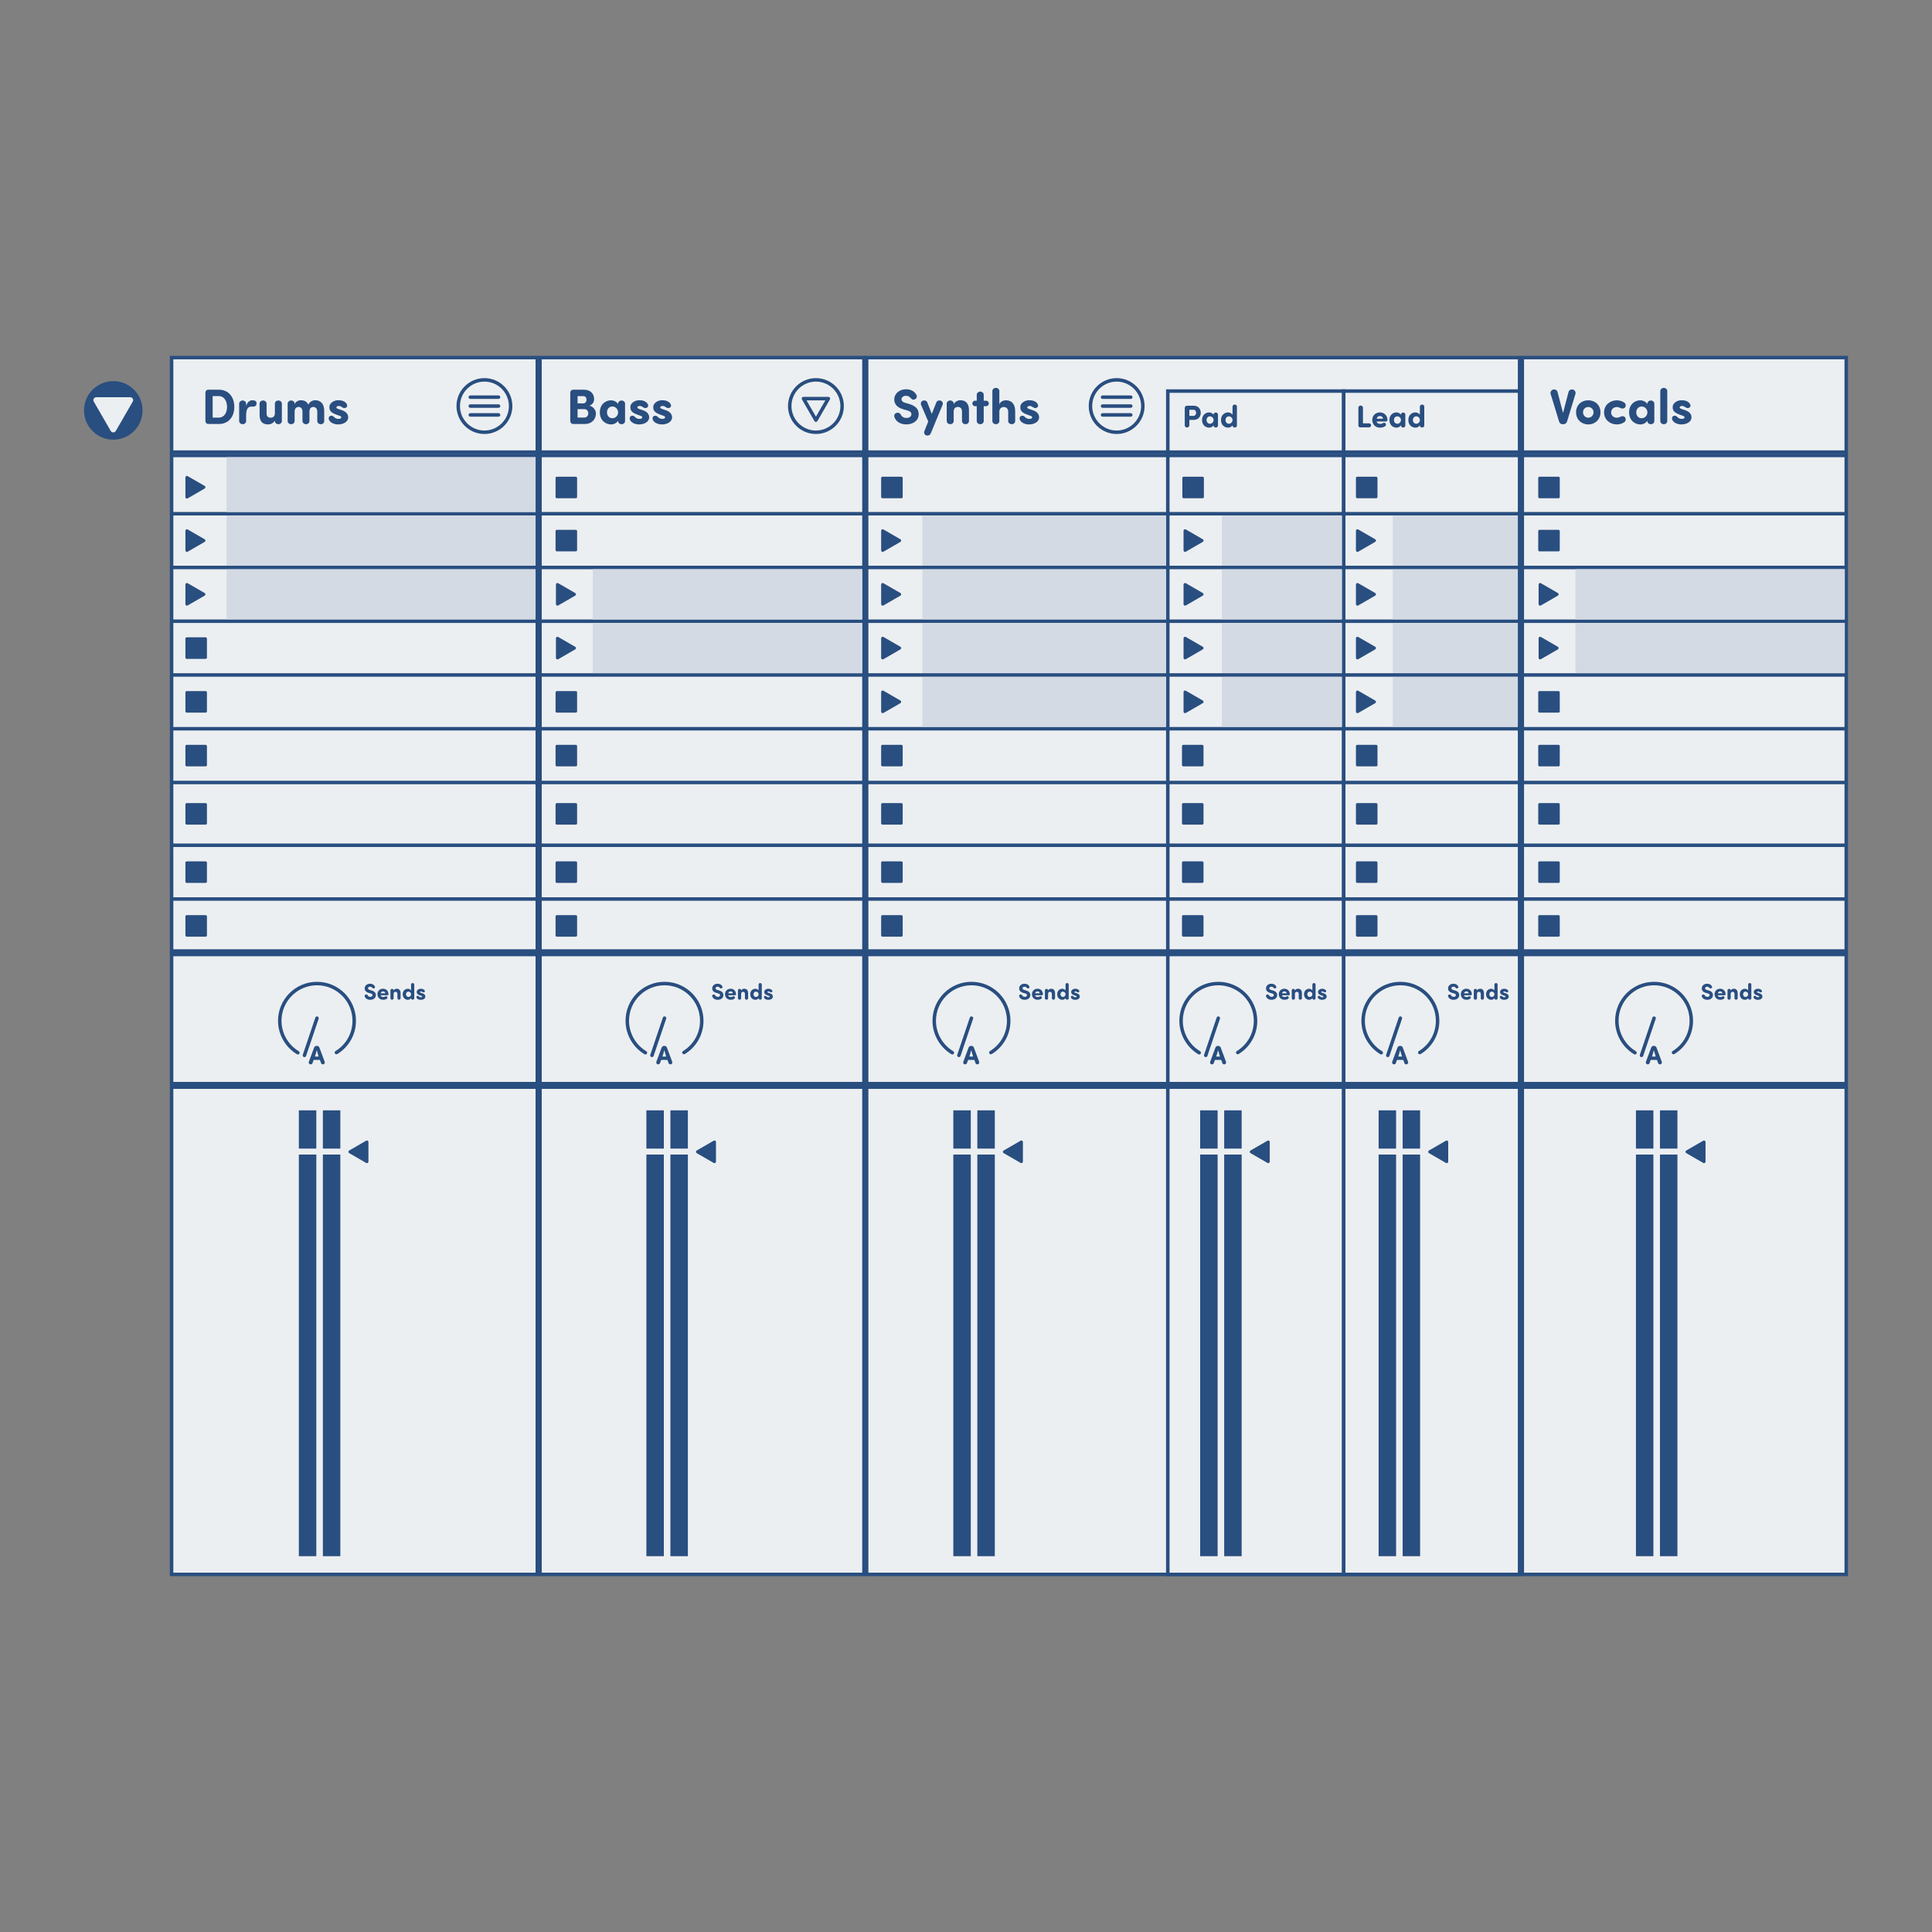 <?xml version="1.0" encoding="UTF-8"?>
<svg id="Ebene_1" xmlns="http://www.w3.org/2000/svg" viewBox="0 0 1080 1080">
  <rect x="0" y="0" width="1080" height="1080" fill="#808080" stroke="none"/>
  <defs>
    <style>
      .cls-1 {
        fill: #d3dae4;
      }

      .cls-2 {
        fill: #294e80;
      }

      .cls-3 {
        fill: #eceff1;
      }
    </style>
  </defs>
  <circle class="cls-2" cx="63.33" cy="229.41" r="16.36"/>
  <path class="cls-3" d="M64.74,240.9l9.47-16.4c.63-1.09-.16-2.45-1.42-2.45h-18.94c-1.26,0-2.05,1.36-1.42,2.45l9.47,16.4c.63,1.09,2.2,1.09,2.83,0Z"/>
  <g>
    <rect class="cls-3" x="95.91" y="199.9" width="204.44" height="680.2"/>
    <path class="cls-2" d="M301.33,881.08H94.94V198.92h206.39v682.16ZM96.89,879.13h202.49V200.87H96.89v678.25Z"/>
  </g>
  <g>
    <rect class="cls-3" x="301.86" y="199.9" width="181.09" height="680.2"/>
    <path class="cls-2" d="M483.92,881.08h-183.04V198.92h183.04v682.16ZM302.84,879.13h179.14V200.87h-179.14v678.25Z"/>
  </g>
  <g>
    <rect class="cls-3" x="850.97" y="199.9" width="181.09" height="680.2"/>
    <path class="cls-2" d="M1033.03,881.08h-183.04V198.92h183.04v682.16ZM851.95,879.13h179.14V200.87h-179.14v678.25Z"/>
  </g>
  <g>
    <rect class="cls-3" x="484.45" y="199.9" width="365.01" height="680.2"/>
    <path class="cls-2" d="M850.44,881.08h-366.96V198.92h366.96v682.16ZM485.43,879.13h363.06V200.87h-363.06v678.25Z"/>
  </g>
  <g>
    <rect class="cls-3" x="652.81" y="218.61" width="98.33" height="661.49"/>
    <path class="cls-2" d="M752.11,881.08h-100.28V217.63h100.28v663.44ZM653.79,879.13h96.37V219.59h-96.37v659.54Z"/>
  </g>
  <g>
    <rect class="cls-3" x="751.14" y="218.61" width="98.33" height="661.49"/>
    <path class="cls-2" d="M850.44,881.08h-100.28V217.63h100.28v663.44ZM752.11,879.13h96.37V219.59h-96.37v659.54Z"/>
  </g>
  <rect class="cls-2" x="95.91" y="251.76" width="936.14" height="1.95"/>
  <rect class="cls-2" x="95.91" y="253.63" width="936.14" height="1.95"/>
  <rect class="cls-2" x="95.91" y="286.2" width="936.14" height="1.95"/>
  <rect class="cls-2" x="95.91" y="316.24" width="936.14" height="1.95"/>
  <rect class="cls-2" x="95.91" y="346.29" width="936.14" height="1.95"/>
  <rect class="cls-2" x="95.91" y="376.34" width="936.14" height="1.95"/>
  <rect class="cls-2" x="95.91" y="406.39" width="936.14" height="1.95"/>
  <rect class="cls-2" x="95.91" y="436.44" width="936.14" height="1.95"/>
  <rect class="cls-2" x="95.91" y="471.53" width="936.14" height="1.95"/>
  <rect class="cls-2" x="95.91" y="501.58" width="936.14" height="1.95"/>
  <rect class="cls-2" x="95.91" y="530.65" width="936.14" height="3.9"/>
  <g>
    <path class="cls-2" d="M116.43,237c-1.03,0-1.61-.81-1.61-1.72v-15.71c.03-.95.58-1.72,1.61-1.72h5.9c5.51,0,8.65,4.17,8.65,9.62s-3.14,9.54-8.65,9.54h-5.9ZM118.88,233.44h3.45c3.06,0,4.59-2.84,4.59-5.98s-1.53-6.04-4.59-6.04h-3.45v12.02Z"/>
    <path class="cls-2" d="M143.41,225.9c-.14.97-1.06,1.42-1.92,1.42-.28,0-.7-.03-.95-.03-2.17,0-2.89,1.67-2.95,4.92v3.2c0,.97-.89,1.72-1.95,1.72s-1.92-.78-1.95-1.72v-9.82c.03-.95.92-1.72,1.95-1.72s1.95.75,1.95,1.72v1.42c.72-2.42,2.09-3.25,3.42-3.25s2.64.31,2.39,2.14Z"/>
    <path class="cls-2" d="M153.65,235.11c-.7,1.31-2.23,2.14-3.75,2.14-2.92,0-4.78-1.45-4.78-5.15v-6.51c0-.97.89-1.72,1.95-1.72s1.92.78,1.95,1.72v5.34c0,1.72.64,2.56,2.25,2.56,1.36,0,2.39-.64,2.39-2.61v-5.28c0-.97.89-1.72,1.95-1.72s1.92.78,1.95,1.72v9.82c-.03.95-.92,1.72-1.95,1.72s-1.95-.75-1.95-1.72v-.31Z"/>
    <path class="cls-2" d="M181.26,235.42c0,.97-.89,1.72-1.95,1.72s-1.92-.78-1.95-1.72v-5.34c0-1.7-1.03-2.59-2.17-2.59-1.22,0-2.2.75-2.2,2.64v5.28c0,.97-.89,1.72-1.95,1.72s-1.92-.78-1.95-1.72v-5.42c0-1.64-1.03-2.5-2.14-2.5-1.17,0-2.25.67-2.25,2.64v5.28c0,.97-.89,1.72-1.95,1.72s-1.92-.78-1.95-1.72v-9.82c.03-.95.92-1.72,1.95-1.72s1.95.75,1.95,1.72v.31c.61-1.36,2-2.14,3.39-2.14,2.06,0,3.42.67,4.28,2.45.95-2.06,2.87-2.48,3.78-2.48,3.09,0,5.06,1.97,5.09,5.9v5.79Z"/>
    <path class="cls-2" d="M184.54,232.55c.86-.39,1.67-.03,2.09.47.7.75,1.53,1.14,2.45,1.14.86,0,1.67-.14,1.67-.81,0-.56-.33-.75-1.28-1.06l-1.47-.53c-3.89-1.31-3.87-3.14-3.87-4.34,0-1.92,2.31-3.7,5.03-3.7,1.86,0,3.78.58,4.67,2.14.47.83.25,1.64-.33,1.97-.86.5-1.67.31-2.48-.31-.56-.42-1.06-.58-1.56-.58-.83,0-1.42.28-1.42.78,0,.42.33.67,1.11.92l1.97.67c3.14,1.03,3.53,3.06,3.53,3.89,0,2.75-2.89,4.06-5.62,4.06-2.09,0-4.53-.86-5.2-2.78-.28-.81.06-1.67.7-1.95Z"/>
  </g>
  <g>
    <path class="cls-2" d="M320.39,237c-1.03,0-1.61-.81-1.61-1.72v-15.71c.03-.95.58-1.72,1.61-1.72h6.06c3.45,0,5.67,2.06,5.67,5.34,0,1.25-.64,2.84-2.61,3.59,2.53.64,3.62,2.81,3.62,4.37,0,3.17-2.31,5.87-6.12,5.87h-6.62ZM326.07,225.49c1.06,0,1.78-.89,1.78-2.03,0-1.2-.61-2.03-1.81-2.03h-3.17v4.06h3.2ZM322.87,228.71v4.7h3.92c1.36,0,2.06-1.25,2.06-2.39s-.7-2.31-2.14-2.31h-3.84Z"/>
    <path class="cls-2" d="M345.51,225.6c.03-.95.92-1.72,1.95-1.72s1.95.75,1.95,1.72v9.82c0,.97-.89,1.72-1.95,1.72s-1.92-.78-1.95-1.72v-.25c-.83,1.36-2.42,2.09-3.89,2.09-3.31,0-6.31-2.45-6.31-6.76s3-6.73,6.31-6.73c.83,0,2.78.36,3.89,2.09v-.25ZM342.36,233.8c1.75,0,3.17-1.56,3.17-3.28s-1.42-3.28-3.17-3.28c-1.95,0-3.06,1.56-3.06,3.28s1.11,3.28,3.06,3.28Z"/>
    <path class="cls-2" d="M352.79,232.55c.86-.39,1.67-.03,2.09.47.7.75,1.53,1.14,2.45,1.14.86,0,1.67-.14,1.67-.81,0-.56-.33-.75-1.28-1.06l-1.47-.53c-3.89-1.31-3.87-3.14-3.87-4.34,0-1.92,2.31-3.7,5.03-3.7,1.86,0,3.78.58,4.67,2.14.47.83.25,1.64-.33,1.97-.86.5-1.67.31-2.48-.31-.56-.42-1.06-.58-1.56-.58-.83,0-1.42.28-1.42.78,0,.42.33.67,1.11.92l1.97.67c3.14,1.03,3.53,3.06,3.53,3.89,0,2.75-2.89,4.06-5.62,4.06-2.09,0-4.53-.86-5.2-2.78-.28-.81.06-1.67.7-1.95Z"/>
    <path class="cls-2" d="M365.58,232.55c.86-.39,1.67-.03,2.09.47.7.75,1.53,1.14,2.45,1.14.86,0,1.67-.14,1.67-.81,0-.56-.33-.75-1.28-1.06l-1.47-.53c-3.89-1.31-3.87-3.14-3.87-4.34,0-1.92,2.31-3.7,5.03-3.7,1.86,0,3.78.58,4.67,2.14.47.83.25,1.64-.33,1.97-.86.5-1.67.31-2.48-.31-.56-.42-1.06-.58-1.56-.58-.83,0-1.42.28-1.42.78,0,.42.33.67,1.11.92l1.97.67c3.14,1.03,3.53,3.06,3.53,3.89,0,2.75-2.89,4.06-5.62,4.06-2.09,0-4.53-.86-5.2-2.78-.28-.81.06-1.67.7-1.95Z"/>
  </g>
  <g>
    <path class="cls-2" d="M501.07,230.85c1.08-.42,2.11.17,2.5.97.42.86,1.36,1.81,3.09,1.81s2.78-.78,2.81-2.03c.03-.86-.36-1.61-2.31-2.17l-2.31-.64c-4.23-1.31-4.95-3.73-4.95-5.45,0-3.42,2.92-5.73,6.59-5.73,2.75,0,4.81,1.2,5.84,3.2.47.92.08,1.81-.61,2.25-1,.64-1.89.36-2.56-.47-.81-1.03-1.86-1.34-2.73-1.34-1.42,0-2.48.83-2.48,1.97,0,.5.19,1.42,2.06,1.95l2.28.67c4.64,1.34,5.31,3.95,5.26,5.79-.06,3.81-3.5,5.62-6.9,5.62s-5.84-1.64-6.68-4.12c-.31-.97.14-1.92,1.08-2.28Z"/>
    <path class="cls-2" d="M520.28,242.31c-.36.86-1.25,1.36-2.45,1.08-.95-.22-1.5-1.34-1.11-2.34l2.17-5.4-4.03-9.4c-.36-1,.19-2.06,1.14-2.31,1.22-.31,2.11.25,2.42,1.11l2.45,6.34,2.5-6.34c.31-.86,1.2-1.42,2.42-1.11.95.25,1.5,1.31,1.14,2.31l-6.65,16.05Z"/>
    <path class="cls-2" d="M533.13,225.9c.7-1.31,2.23-2.17,3.75-2.17,2.92,0,4.78,1.81,4.78,5.51v6.17c0,.97-.89,1.72-1.95,1.72s-1.92-.78-1.95-1.72v-5.34c0-1.72-.95-2.59-2.25-2.59s-2.39.67-2.39,2.64v5.28c0,.97-.89,1.72-1.95,1.72s-1.92-.78-1.95-1.72v-9.82c.03-.95.92-1.72,1.95-1.72s1.95.75,1.95,1.72v.31Z"/>
    <path class="cls-2" d="M546.01,224.01v-3.39c.03-.95.92-1.72,1.95-1.72s1.95.75,1.95,1.72v3.39h1.47c.78,0,1.39.7,1.39,1.53s-.61,1.5-1.39,1.53h-1.47v8.34c0,.97-.89,1.72-1.95,1.72s-1.92-.78-1.95-1.72v-8.34h-1.06c-.78-.03-1.39-.72-1.39-1.53s.61-1.53,1.39-1.53h1.06Z"/>
    <path class="cls-2" d="M563.59,230.08c0-1.7-1.22-2.56-2.39-2.56s-2.56.64-2.56,2.61v5.28c0,.97-.89,1.72-1.95,1.72s-1.92-.78-1.95-1.72v-16.88c.03-.95.92-1.72,1.95-1.72s1.95.75,1.95,1.72v7.51c.53-1.61,2.39-2.28,3.62-2.28,3.42,0,5.23,2.25,5.23,6.17v5.48c0,.97-.89,1.72-1.95,1.72s-1.92-.78-1.95-1.72v-5.34Z"/>
    <path class="cls-2" d="M570.76,232.55c.86-.39,1.67-.03,2.09.47.7.75,1.53,1.14,2.45,1.14.86,0,1.67-.14,1.67-.81,0-.56-.33-.75-1.28-1.06l-1.47-.53c-3.89-1.31-3.87-3.14-3.87-4.34,0-1.92,2.31-3.7,5.03-3.7,1.86,0,3.78.58,4.67,2.14.47.83.25,1.64-.33,1.97-.86.5-1.67.31-2.48-.31-.56-.42-1.06-.58-1.56-.58-.83,0-1.42.28-1.42.78,0,.42.33.67,1.11.92l1.97.67c3.14,1.03,3.53,3.06,3.53,3.89,0,2.75-2.89,4.06-5.62,4.06-2.09,0-4.53-.86-5.2-2.78-.28-.81.06-1.67.7-1.95Z"/>
  </g>
  <g>
    <path class="cls-2" d="M875.97,235.67c-.28.89-1,1.47-2.03,1.47h-.39c-1.06,0-1.75-.58-2-1.47l-4.76-15.52c-.28-.97.42-2.14,1.42-2.39,1.06-.25,2.2.31,2.45,1.28l3.09,11.82,3.09-11.82c.25-.97,1.39-1.53,2.45-1.28,1,.25,1.7,1.42,1.42,2.39l-4.73,15.52Z"/>
    <path class="cls-2" d="M881.03,230.47c0-4.09,3.03-6.7,6.81-6.7s6.84,2.61,6.84,6.7-3.06,6.79-6.84,6.79-6.81-2.7-6.81-6.79ZM890.79,230.47c0-1.75-1.34-2.95-2.95-2.95s-2.92,1.2-2.92,2.95,1.34,3.03,2.92,3.03,2.95-1.25,2.95-3.03Z"/>
    <path class="cls-2" d="M903.81,233.5c.7,0,1.36-.19,1.92-.5.7-.39,1.84-.56,2.53.14.78.78.67,2.2-.25,2.84-1.17.83-2.64,1.28-4.2,1.28-3.73,0-7.12-2.61-7.12-6.7v-.08c0-4.09,3.39-6.7,7.12-6.7,1.56,0,3.03.45,4.2,1.28.92.64,1.03,2.06.25,2.84-.7.7-1.84.53-2.53.14-.56-.31-1.22-.5-1.92-.5-1.67,0-3.17,1.14-3.17,2.95v.08c0,1.81,1.5,2.95,3.17,2.95Z"/>
    <path class="cls-2" d="M920.88,225.6c.03-.95.92-1.72,1.95-1.72s1.95.75,1.95,1.72v9.82c0,.97-.89,1.72-1.95,1.72s-1.92-.78-1.95-1.72v-.25c-.83,1.36-2.42,2.09-3.89,2.09-3.31,0-6.31-2.45-6.31-6.76s3-6.73,6.31-6.73c.83,0,2.78.36,3.89,2.09v-.25ZM917.74,233.8c1.75,0,3.17-1.56,3.17-3.28s-1.42-3.28-3.17-3.28c-1.95,0-3.06,1.56-3.06,3.28s1.11,3.28,3.06,3.28Z"/>
    <path class="cls-2" d="M932.01,235.42c0,.97-.89,1.72-1.95,1.72s-1.92-.78-1.95-1.72v-16.88c.03-.95.92-1.72,1.95-1.72s1.95.75,1.95,1.72v16.88Z"/>
    <path class="cls-2" d="M935.45,232.55c.86-.39,1.67-.03,2.09.47.7.75,1.53,1.14,2.45,1.14.86,0,1.67-.14,1.67-.81,0-.56-.33-.75-1.28-1.06l-1.47-.53c-3.89-1.31-3.87-3.14-3.87-4.34,0-1.92,2.31-3.7,5.03-3.7,1.86,0,3.78.58,4.67,2.14.47.83.25,1.64-.33,1.97-.86.5-1.67.31-2.48-.31-.56-.42-1.06-.58-1.56-.58-.83,0-1.42.28-1.42.78,0,.42.33.67,1.11.92l1.97.67c3.14,1.03,3.53,3.06,3.53,3.89,0,2.75-2.89,4.06-5.62,4.06-2.09,0-4.53-.86-5.2-2.78-.28-.81.06-1.67.7-1.95Z"/>
  </g>
  <g>
    <path class="cls-2" d="M662.29,228.12c.02-.72.46-1.32,1.23-1.32h3.72c2.76,0,3.99,1.98,3.99,3.97s-1.23,3.95-3.99,3.95h-2.39v3.07c0,.65-.58,1.19-1.28,1.19s-1.28-.56-1.28-1.19v-9.68ZM664.85,229.06v3.41h2.27c1,0,1.53-.91,1.53-1.7s-.49-1.7-1.46-1.7h-2.34Z"/>
    <path class="cls-2" d="M678.4,231.7c.02-.6.58-1.09,1.23-1.09s1.23.47,1.23,1.09v6.2c0,.61-.56,1.09-1.23,1.09s-1.21-.49-1.23-1.09v-.16c-.53.86-1.53,1.32-2.46,1.32-2.09,0-3.99-1.55-3.99-4.27s1.9-4.25,3.99-4.25c.53,0,1.76.23,2.46,1.32v-.16ZM676.41,236.88c1.11,0,2-.98,2-2.07s-.9-2.07-2-2.07c-1.23,0-1.93.98-1.93,2.07s.7,2.07,1.93,2.07Z"/>
    <path class="cls-2" d="M688.99,227.24c.02-.6.58-1.09,1.23-1.09s1.23.47,1.23,1.09v10.66c0,.61-.56,1.09-1.23,1.09s-1.21-.49-1.23-1.09v-.16c-.53.86-1.53,1.32-2.46,1.32-2.09,0-3.99-1.55-3.99-4.27s1.9-4.25,3.99-4.25c.53,0,1.76.23,2.46,1.32v-4.62ZM687,236.88c1.11,0,2-.98,2-2.07s-.9-2.07-2-2.07c-1.23,0-1.93.98-1.93,2.07s.7,2.07,1.93,2.07Z"/>
  </g>
  <g>
    <path class="cls-2" d="M761.91,236.65h3.49c.58,0,1.05.51,1.05,1.12,0,.58-.49,1.11-1.05,1.12h-5.04c-.65,0-1.02-.49-1.02-1.09v-9.91c.02-.63.61-1.19,1.28-1.19.7,0,1.28.54,1.28,1.19v8.75Z"/>
    <path class="cls-2" d="M774.22,238.32c-.83.54-1.86.74-2.83.74-2.35,0-4.29-1.7-4.29-4.29s1.93-4.23,4.29-4.23,4.2,1.72,4.2,4.3c0,.44-.37.76-.76.76h-5.29c.12.95,1.16,1.35,2.02,1.35.49,0,.91-.04,1.42-.39.56-.39,1.19-.28,1.55.12.46.53.28,1.28-.32,1.63ZM773.14,234.07c-.12-1-.81-1.49-1.72-1.49s-1.62.46-1.83,1.49h3.55Z"/>
    <path class="cls-2" d="M783.13,231.7c.02-.6.58-1.09,1.23-1.09s1.23.47,1.23,1.09v6.2c0,.61-.56,1.09-1.23,1.09s-1.21-.49-1.23-1.09v-.16c-.53.86-1.53,1.32-2.46,1.32-2.09,0-3.99-1.55-3.99-4.27s1.9-4.25,3.99-4.25c.53,0,1.76.23,2.46,1.32v-.16ZM781.15,236.88c1.11,0,2-.98,2-2.07s-.9-2.07-2-2.07c-1.23,0-1.93.98-1.93,2.07s.7,2.07,1.93,2.07Z"/>
    <path class="cls-2" d="M793.72,227.24c.02-.6.58-1.09,1.23-1.09s1.23.47,1.23,1.09v10.66c0,.61-.56,1.09-1.23,1.09s-1.21-.49-1.23-1.09v-.16c-.53.86-1.53,1.32-2.46,1.32-2.09,0-3.99-1.55-3.99-4.27s1.9-4.25,3.99-4.25c.53,0,1.76.23,2.46,1.32v-4.62ZM791.74,236.88c1.11,0,2-.98,2-2.07s-.9-2.07-2-2.07c-1.23,0-1.93.98-1.93,2.07s.7,2.07,1.93,2.07Z"/>
  </g>
  <g>
    <circle class="cls-3" cx="456.11" cy="226.99" r="14.64"/>
    <path class="cls-2" d="M456.11,242.61c-8.61,0-15.62-7.01-15.62-15.62s7.01-15.62,15.62-15.62,15.62,7.01,15.62,15.62-7.01,15.62-15.62,15.62ZM456.11,213.32c-7.54,0-13.67,6.13-13.67,13.67s6.13,13.67,13.67,13.67,13.67-6.13,13.67-13.67-6.13-13.67-13.67-13.67Z"/>
  </g>
  <g>
    <circle class="cls-3" cx="270.8" cy="226.99" r="14.64"/>
    <path class="cls-2" d="M270.8,242.61c-8.61,0-15.62-7.01-15.62-15.62s7.01-15.62,15.62-15.62,15.62,7.01,15.62,15.62-7.01,15.62-15.62,15.62ZM270.8,213.32c-7.54,0-13.67,6.13-13.67,13.67s6.13,13.67,13.67,13.67,13.67-6.13,13.67-13.67-6.13-13.67-13.67-13.67Z"/>
  </g>
  <g>
    <polygon class="cls-3" points="456.11 234.86 463.06 222.82 449.16 222.82 456.11 234.86"/>
    <path class="cls-2" d="M456.11,235.84c-.35,0-.67-.19-.85-.49l-6.95-12.04c-.17-.3-.17-.67,0-.98.17-.3.5-.49.85-.49h13.9c.35,0,.67.19.85.49.17.3.17.67,0,.98l-6.95,12.04c-.17.3-.5.49-.85.49ZM450.85,223.8l5.26,9.11,5.26-9.11h-10.52Z"/>
  </g>
  <path class="cls-2" d="M114.41,271.64l-9.5-5.49c-.56-.33-1.27.08-1.27.73v10.97c0,.65.71,1.06,1.27.73l9.5-5.49c.56-.33.56-1.14,0-1.47Z"/>
  <path class="cls-2" d="M114.41,301.46l-9.5-5.49c-.56-.33-1.27.08-1.27.73v10.97c0,.65.71,1.06,1.27.73l9.5-5.49c.56-.33.56-1.14,0-1.47Z"/>
  <path class="cls-2" d="M114.41,331.51l-9.5-5.49c-.56-.33-1.27.08-1.27.73v10.97c0,.65.71,1.06,1.27.73l9.5-5.49c.56-.33.56-1.14,0-1.47Z"/>
  <path class="cls-2" d="M321.54,331.51l-9.5-5.49c-.56-.33-1.27.08-1.27.73v10.97c0,.65.71,1.06,1.27.73l9.5-5.49c.56-.33.56-1.14,0-1.47Z"/>
  <path class="cls-2" d="M321.54,361.56l-9.5-5.49c-.56-.33-1.27.08-1.27.73v10.97c0,.65.71,1.06,1.27.73l9.5-5.49c.56-.33.56-1.14,0-1.47Z"/>
  <path class="cls-2" d="M278.69,223.01h-15.78c-.54,0-.98-.44-.98-.98s.44-.98.98-.98h15.78c.54,0,.98.44.98.98s-.44.98-.98.98Z"/>
  <path class="cls-2" d="M278.69,227.97h-15.78c-.54,0-.98-.44-.98-.98s.44-.98.98-.98h15.78c.54,0,.98.44.98.98s-.44.98-.98.98Z"/>
  <path class="cls-2" d="M278.69,232.92h-15.78c-.54,0-.98-.44-.98-.98s.44-.98.98-.98h15.78c.54,0,.98.44.98.98s-.44.98-.98.98Z"/>
  <g>
    <circle class="cls-3" cx="624.22" cy="226.99" r="14.64"/>
    <path class="cls-2" d="M624.22,242.61c-8.61,0-15.62-7.01-15.62-15.62s7.01-15.62,15.62-15.62,15.62,7.01,15.62,15.62-7.01,15.62-15.62,15.62ZM624.22,213.32c-7.54,0-13.67,6.13-13.67,13.67s6.13,13.67,13.67,13.67,13.67-6.13,13.67-13.67-6.13-13.67-13.67-13.67Z"/>
  </g>
  <path class="cls-2" d="M632.11,223.01h-15.78c-.54,0-.98-.44-.98-.98s.44-.98.98-.98h15.78c.54,0,.98.44.98.98s-.44.98-.98.98Z"/>
  <path class="cls-2" d="M632.11,227.97h-15.78c-.54,0-.98-.44-.98-.98s.44-.98.98-.98h15.78c.54,0,.98.44.98.98s-.44.98-.98.98Z"/>
  <path class="cls-2" d="M632.11,232.92h-15.78c-.54,0-.98-.44-.98-.98s.44-.98.98-.98h15.78c.54,0,.98.44.98.98s-.44.98-.98.98Z"/>
  <rect class="cls-2" x="103.64" y="356.27" width="12.04" height="12.04" rx=".7" ry=".7"/>
  <rect class="cls-2" x="310.56" y="266.49" width="12.04" height="12.04" rx=".7" ry=".7"/>
  <rect class="cls-2" x="492.57" y="266.49" width="12.04" height="12.04" rx=".7" ry=".7"/>
  <rect class="cls-2" x="660.94" y="266.49" width="12.04" height="12.04" rx=".7" ry=".7"/>
  <rect class="cls-2" x="757.98" y="266.49" width="12.04" height="12.04" rx=".7" ry=".7"/>
  <rect class="cls-2" x="310.56" y="296.18" width="12.04" height="12.04" rx=".7" ry=".7"/>
  <rect class="cls-2" x="103.64" y="386.32" width="12.04" height="12.04" rx=".7" ry=".7"/>
  <rect class="cls-2" x="103.64" y="416.37" width="12.04" height="12.04" rx=".7" ry=".7"/>
  <rect class="cls-2" x="103.64" y="448.94" width="12.04" height="12.04" rx=".7" ry=".7"/>
  <rect class="cls-2" x="103.64" y="481.51" width="12.04" height="12.04" rx=".7" ry=".7"/>
  <rect class="cls-2" x="103.64" y="511.56" width="12.04" height="12.04" rx=".7" ry=".7"/>
  <rect class="cls-2" x="310.56" y="386.32" width="12.04" height="12.04" rx=".7" ry=".7"/>
  <rect class="cls-2" x="310.56" y="416.37" width="12.04" height="12.04" rx=".7" ry=".7"/>
  <rect class="cls-2" x="310.56" y="448.94" width="12.04" height="12.04" rx=".7" ry=".7"/>
  <rect class="cls-2" x="310.56" y="481.51" width="12.04" height="12.04" rx=".7" ry=".7"/>
  <rect class="cls-2" x="310.56" y="511.56" width="12.04" height="12.04" rx=".7" ry=".7"/>
  <rect class="cls-2" x="492.57" y="416.37" width="12.04" height="12.04" rx=".7" ry=".7"/>
  <rect class="cls-2" x="492.57" y="448.94" width="12.04" height="12.04" rx=".7" ry=".7"/>
  <rect class="cls-2" x="492.57" y="481.51" width="12.04" height="12.04" rx=".7" ry=".7"/>
  <rect class="cls-2" x="492.57" y="511.56" width="12.04" height="12.04" rx=".7" ry=".7"/>
  <rect class="cls-2" x="660.73" y="416.37" width="12.04" height="12.04" rx=".7" ry=".7"/>
  <rect class="cls-2" x="660.73" y="448.94" width="12.04" height="12.04" rx=".7" ry=".7"/>
  <rect class="cls-2" x="660.73" y="481.51" width="12.04" height="12.04" rx=".7" ry=".7"/>
  <rect class="cls-2" x="660.73" y="511.56" width="12.04" height="12.04" rx=".7" ry=".7"/>
  <rect class="cls-2" x="757.98" y="416.37" width="12.04" height="12.04" rx=".7" ry=".7"/>
  <rect class="cls-2" x="757.98" y="448.94" width="12.04" height="12.04" rx=".7" ry=".7"/>
  <rect class="cls-2" x="757.98" y="481.51" width="12.04" height="12.04" rx=".7" ry=".7"/>
  <rect class="cls-2" x="757.98" y="511.56" width="12.04" height="12.04" rx=".7" ry=".7"/>
  <rect class="cls-1" x="126.66" y="255.59" width="172.74" height="30.63"/>
  <rect class="cls-1" x="126.66" y="288.31" width="172.74" height="27.86"/>
  <rect class="cls-1" x="126.66" y="318.31" width="172.74" height="27.86"/>
  <path class="cls-2" d="M503.34,301.46l-9.5-5.49c-.56-.33-1.27.08-1.27.73v10.97c0,.65.71,1.06,1.27.73l9.5-5.49c.56-.33.56-1.14,0-1.47Z"/>
  <path class="cls-2" d="M503.34,331.51l-9.5-5.49c-.56-.33-1.27.08-1.27.73v10.97c0,.65.71,1.06,1.27.73l9.5-5.49c.56-.33.56-1.14,0-1.47Z"/>
  <path class="cls-2" d="M672.38,301.46l-9.5-5.49c-.56-.33-1.27.08-1.27.73v10.97c0,.65.71,1.06,1.27.73l9.5-5.49c.56-.33.56-1.14,0-1.47Z"/>
  <path class="cls-2" d="M672.38,331.51l-9.5-5.49c-.56-.33-1.27.08-1.27.73v10.97c0,.65.71,1.06,1.27.73l9.5-5.49c.56-.33.56-1.14,0-1.47Z"/>
  <rect class="cls-1" x="515.59" y="288.31" width="136.23" height="27.86"/>
  <rect class="cls-1" x="515.59" y="318.31" width="136.23" height="27.86"/>
  <rect class="cls-1" x="683.02" y="288.31" width="67.15" height="27.86"/>
  <rect class="cls-1" x="683.02" y="318.31" width="67.15" height="27.86"/>
  <path class="cls-2" d="M768.75,301.46l-9.5-5.49c-.56-.33-1.27.08-1.27.73v10.97c0,.65.71,1.06,1.27.73l9.5-5.49c.56-.33.56-1.14,0-1.47Z"/>
  <path class="cls-2" d="M768.75,331.51l-9.5-5.49c-.56-.33-1.27.08-1.27.73v10.97c0,.65.71,1.06,1.27.73l9.5-5.49c.56-.33.56-1.14,0-1.47Z"/>
  <rect class="cls-1" x="778.57" y="288.31" width="69.88" height="27.86"/>
  <rect class="cls-1" x="778.57" y="318.31" width="69.88" height="27.86"/>
  <path class="cls-2" d="M503.34,361.55l-9.5-5.49c-.56-.33-1.27.08-1.27.73v10.97c0,.65.71,1.06,1.27.73l9.5-5.49c.56-.33.56-1.14,0-1.47Z"/>
  <path class="cls-2" d="M672.38,361.55l-9.5-5.49c-.56-.33-1.27.08-1.27.73v10.97c0,.65.71,1.06,1.27.73l9.5-5.49c.56-.33.56-1.14,0-1.47Z"/>
  <rect class="cls-1" x="515.59" y="348.35" width="136.23" height="27.86"/>
  <rect class="cls-1" x="683.02" y="348.35" width="67.15" height="27.86"/>
  <path class="cls-2" d="M768.75,361.55l-9.5-5.49c-.56-.33-1.27.08-1.27.73v10.97c0,.65.71,1.06,1.27.73l9.5-5.49c.56-.33.56-1.14,0-1.47Z"/>
  <rect class="cls-1" x="778.57" y="348.35" width="69.88" height="27.86"/>
  <path class="cls-2" d="M503.34,391.61l-9.5-5.49c-.56-.33-1.27.08-1.27.73v10.97c0,.65.71,1.06,1.27.73l9.5-5.49c.56-.33.56-1.14,0-1.47Z"/>
  <path class="cls-2" d="M672.38,391.61l-9.5-5.49c-.56-.33-1.27.08-1.27.73v10.97c0,.65.71,1.06,1.27.73l9.5-5.49c.56-.33.56-1.14,0-1.47Z"/>
  <rect class="cls-1" x="515.59" y="378.41" width="136.23" height="27.86"/>
  <rect class="cls-1" x="683.02" y="378.41" width="67.15" height="27.86"/>
  <path class="cls-2" d="M768.75,391.61l-9.5-5.49c-.56-.33-1.27.08-1.27.73v10.97c0,.65.71,1.06,1.27.73l9.5-5.49c.56-.33.56-1.14,0-1.47Z"/>
  <rect class="cls-1" x="778.57" y="378.41" width="69.88" height="27.86"/>
  <rect class="cls-1" x="331.33" y="318.19" width="150.62" height="28.11"/>
  <rect class="cls-1" x="331.33" y="348.26" width="150.62" height="28.04"/>
  <path class="cls-2" d="M870.86,331.51l-9.5-5.49c-.56-.33-1.27.08-1.27.73v10.97c0,.65.71,1.06,1.27.73l9.5-5.49c.56-.33.56-1.14,0-1.47Z"/>
  <path class="cls-2" d="M870.86,361.56l-9.5-5.49c-.56-.33-1.27.08-1.27.73v10.97c0,.65.71,1.06,1.27.73l9.5-5.49c.56-.33.56-1.14,0-1.47Z"/>
  <rect class="cls-2" x="859.88" y="266.49" width="12.04" height="12.04" rx=".7" ry=".7"/>
  <rect class="cls-2" x="859.88" y="296.18" width="12.04" height="12.04" rx=".7" ry=".7"/>
  <rect class="cls-2" x="859.88" y="386.32" width="12.04" height="12.04" rx=".7" ry=".7"/>
  <rect class="cls-2" x="859.88" y="416.37" width="12.04" height="12.04" rx=".7" ry=".7"/>
  <rect class="cls-2" x="859.88" y="448.94" width="12.04" height="12.04" rx=".7" ry=".7"/>
  <rect class="cls-2" x="859.88" y="481.51" width="12.04" height="12.04" rx=".7" ry=".7"/>
  <rect class="cls-2" x="859.88" y="511.56" width="12.04" height="12.04" rx=".7" ry=".7"/>
  <rect class="cls-1" x="880.65" y="318.19" width="150.62" height="28.11"/>
  <rect class="cls-1" x="880.65" y="348.26" width="150.62" height="28.04"/>
  <rect class="cls-2" x="95.91" y="604.79" width="936.14" height="3.9"/>
  <g>
    <g>
      <path class="cls-2" d="M204.4,555.96c.5-.19.97.08,1.15.45.19.39.62.83,1.41.83s1.27-.36,1.29-.93c.01-.39-.17-.74-1.06-.99l-1.06-.29c-1.94-.6-2.27-1.71-2.27-2.5,0-1.57,1.34-2.62,3.02-2.62,1.26,0,2.2.55,2.67,1.46.22.42.04.83-.28,1.03-.46.29-.87.17-1.17-.22-.37-.47-.85-.61-1.25-.61-.65,0-1.13.38-1.13.9,0,.23.09.65.94.89l1.04.31c2.13.61,2.43,1.81,2.41,2.65-.03,1.74-1.6,2.57-3.16,2.57s-2.67-.75-3.06-1.88c-.14-.45.06-.88.5-1.04Z"/>
      <path class="cls-2" d="M216.17,558.35c-.6.39-1.35.53-2.05.53-1.71,0-3.11-1.24-3.11-3.11s1.4-3.07,3.11-3.07,3.04,1.25,3.04,3.12c0,.32-.27.55-.55.55h-3.83c.09.69.84.98,1.46.98.36,0,.66-.03,1.03-.28.41-.28.87-.2,1.12.09.33.38.2.93-.23,1.18ZM215.39,555.27c-.09-.73-.59-1.08-1.25-1.08s-1.17.33-1.32,1.08h2.57Z"/>
      <path class="cls-2" d="M220.02,553.69c.32-.6,1.02-.99,1.72-.99,1.34,0,2.19.83,2.19,2.52v2.83c0,.45-.41.79-.89.79s-.88-.36-.89-.79v-2.44c0-.79-.43-1.18-1.03-1.18s-1.09.31-1.09,1.21v2.42c0,.45-.41.79-.89.79s-.88-.36-.89-.79v-4.49c.01-.43.42-.79.89-.79s.89.34.89.79v.14Z"/>
      <path class="cls-2" d="M229.79,550.32c.01-.43.42-.79.89-.79s.89.34.89.79v7.73c0,.45-.41.79-.89.79s-.88-.36-.89-.79v-.11c-.38.62-1.11.95-1.78.95-1.52,0-2.89-1.12-2.89-3.09s1.37-3.08,2.89-3.08c.38,0,1.27.17,1.78.95v-3.35ZM228.35,557.31c.8,0,1.45-.71,1.45-1.5s-.65-1.5-1.45-1.5c-.89,0-1.4.71-1.4,1.5s.51,1.5,1.4,1.5Z"/>
      <path class="cls-2" d="M233.15,556.74c.39-.18.76-.01.95.22.32.34.7.52,1.12.52.39,0,.76-.06.76-.37,0-.25-.15-.34-.59-.48l-.67-.24c-1.78-.6-1.77-1.44-1.77-1.99,0-.88,1.06-1.69,2.3-1.69.85,0,1.73.27,2.14.98.22.38.11.75-.15.9-.39.23-.76.14-1.13-.14-.25-.19-.48-.27-.71-.27-.38,0-.65.13-.65.36,0,.19.15.31.51.42l.9.31c1.44.47,1.62,1.4,1.62,1.78,0,1.26-1.32,1.86-2.57,1.86-.95,0-2.08-.39-2.38-1.27-.13-.37.03-.76.32-.89Z"/>
    </g>
    <g>
      <g>
        <path class="cls-3" d="M166.52,588.5c-6.07-3.64-10.13-10.28-10.13-17.87,0-11.49,9.32-20.81,20.81-20.81s20.81,9.32,20.81,20.81c0,7.52-3.98,14.1-9.95,17.76"/>
        <path class="cls-2" d="M166.52,589.47c-.17,0-.34-.04-.5-.14-6.54-3.92-10.61-11.09-10.61-18.71,0-12.01,9.77-21.79,21.79-21.79s21.79,9.77,21.79,21.79c0,7.64-3.9,14.59-10.42,18.59-.46.28-1.06.14-1.34-.32-.28-.46-.14-1.06.32-1.34,5.94-3.64,9.49-9.97,9.49-16.93,0-10.94-8.9-19.84-19.84-19.84s-19.84,8.9-19.84,19.84c0,6.94,3.7,13.46,9.66,17.03.46.28.61.88.34,1.34-.18.31-.51.47-.84.47Z"/>
      </g>
      <path class="cls-2" d="M175.33,592.51l-.69,1.86c-.19.5-.81.74-1.36.56-.53-.18-.83-.84-.65-1.35l2.94-7.92c.24-.62.71-1.01,1.46-1.01h.09c.75,0,1.23.38,1.46,1.01l2.94,7.92c.18.5-.12,1.17-.65,1.35-.55.18-1.17-.06-1.36-.56l-.69-1.86h-3.49ZM178.11,590.63l-1.03-3.55-1.03,3.55h2.07Z"/>
      <g>
        <line class="cls-3" x1="177.2" y1="569.16" x2="170.17" y2="589.97"/>
        <path class="cls-2" d="M170.17,590.94c-.1,0-.21-.02-.31-.05-.51-.17-.78-.73-.61-1.24l7.03-20.81c.17-.51.72-.79,1.24-.61.51.17.78.73.61,1.24l-7.03,20.81c-.14.41-.52.66-.92.66Z"/>
      </g>
    </g>
  </g>
  <g>
    <g>
      <path class="cls-2" d="M398.67,555.96c.5-.19.97.08,1.15.45.19.39.62.83,1.41.83s1.27-.36,1.29-.93c.01-.39-.17-.74-1.06-.99l-1.06-.29c-1.94-.6-2.27-1.71-2.27-2.5,0-1.57,1.34-2.62,3.02-2.62,1.26,0,2.2.55,2.67,1.46.22.42.04.83-.28,1.03-.46.29-.87.17-1.17-.22-.37-.47-.85-.61-1.25-.61-.65,0-1.13.38-1.13.9,0,.23.09.65.94.89l1.04.31c2.13.61,2.43,1.81,2.41,2.65-.03,1.74-1.6,2.57-3.16,2.57s-2.67-.75-3.06-1.88c-.14-.45.06-.88.5-1.04Z"/>
      <path class="cls-2" d="M410.45,558.35c-.6.39-1.35.53-2.05.53-1.71,0-3.11-1.24-3.11-3.11s1.4-3.07,3.11-3.07,3.04,1.25,3.04,3.12c0,.32-.27.55-.55.55h-3.83c.09.69.84.98,1.46.98.36,0,.66-.03,1.03-.28.41-.28.87-.2,1.12.09.33.38.2.93-.23,1.18ZM409.66,555.27c-.09-.73-.59-1.08-1.25-1.08s-1.17.33-1.32,1.08h2.57Z"/>
      <path class="cls-2" d="M414.29,553.69c.32-.6,1.02-.99,1.72-.99,1.34,0,2.19.83,2.19,2.52v2.83c0,.45-.41.79-.89.79s-.88-.36-.89-.79v-2.44c0-.79-.43-1.18-1.03-1.18s-1.09.31-1.09,1.21v2.42c0,.45-.41.79-.89.79s-.88-.36-.89-.79v-4.49c.01-.43.42-.79.89-.79s.89.34.89.79v.14Z"/>
      <path class="cls-2" d="M424.06,550.32c.01-.43.42-.79.89-.79s.89.34.89.79v7.73c0,.45-.41.79-.89.79s-.88-.36-.89-.79v-.11c-.38.62-1.11.95-1.78.95-1.52,0-2.89-1.12-2.89-3.09s1.37-3.08,2.89-3.08c.38,0,1.27.17,1.78.95v-3.35ZM422.62,557.31c.8,0,1.45-.71,1.45-1.5s-.65-1.5-1.45-1.5c-.89,0-1.4.71-1.4,1.5s.51,1.5,1.4,1.5Z"/>
      <path class="cls-2" d="M427.42,556.74c.39-.18.76-.01.95.22.32.34.7.52,1.12.52.39,0,.76-.06.76-.37,0-.25-.15-.34-.59-.48l-.67-.24c-1.78-.6-1.77-1.44-1.77-1.99,0-.88,1.06-1.69,2.3-1.69.85,0,1.73.27,2.14.98.22.38.11.75-.15.9-.39.23-.76.14-1.13-.14-.25-.19-.48-.27-.71-.27-.38,0-.65.13-.65.36,0,.19.15.31.51.42l.9.31c1.44.47,1.62,1.4,1.62,1.78,0,1.26-1.32,1.86-2.57,1.86-.95,0-2.08-.39-2.38-1.27-.13-.37.03-.76.32-.89Z"/>
    </g>
    <g>
      <g>
        <path class="cls-3" d="M360.79,588.5c-6.07-3.64-10.13-10.28-10.13-17.87,0-11.49,9.32-20.81,20.81-20.81s20.81,9.32,20.81,20.81c0,7.52-3.98,14.1-9.95,17.76"/>
        <path class="cls-2" d="M360.79,589.47c-.17,0-.34-.04-.5-.14-6.54-3.92-10.61-11.09-10.61-18.71,0-12.01,9.77-21.79,21.79-21.79s21.79,9.77,21.79,21.79c0,7.64-3.9,14.59-10.42,18.59-.46.28-1.06.14-1.34-.32-.28-.46-.14-1.06.32-1.34,5.94-3.64,9.49-9.97,9.49-16.93,0-10.94-8.9-19.84-19.84-19.84s-19.84,8.9-19.84,19.84c0,6.94,3.7,13.46,9.66,17.03.46.28.61.88.34,1.34-.18.31-.51.47-.84.47Z"/>
      </g>
      <path class="cls-2" d="M369.6,592.51l-.69,1.86c-.19.5-.81.74-1.36.56-.53-.18-.83-.84-.65-1.35l2.94-7.92c.24-.62.71-1.01,1.46-1.01h.09c.75,0,1.23.38,1.46,1.01l2.94,7.92c.18.5-.12,1.17-.65,1.35-.55.18-1.17-.06-1.36-.56l-.69-1.86h-3.49ZM372.38,590.63l-1.03-3.55-1.03,3.55h2.07Z"/>
      <g>
        <line class="cls-3" x1="371.47" y1="569.16" x2="364.44" y2="589.97"/>
        <path class="cls-2" d="M364.44,590.94c-.1,0-.21-.02-.31-.05-.51-.17-.78-.73-.61-1.24l7.03-20.81c.17-.51.73-.79,1.24-.61.51.17.78.73.61,1.24l-7.03,20.81c-.14.41-.52.66-.92.66Z"/>
      </g>
    </g>
  </g>
  <g>
    <g>
      <path class="cls-2" d="M570.25,555.96c.5-.19.97.08,1.15.45.19.39.62.83,1.41.83s1.27-.36,1.29-.93c.01-.39-.17-.74-1.06-.99l-1.06-.29c-1.94-.6-2.27-1.71-2.27-2.5,0-1.57,1.34-2.62,3.02-2.62,1.26,0,2.2.55,2.67,1.46.22.42.04.83-.28,1.03-.46.29-.87.17-1.17-.22-.37-.47-.85-.61-1.25-.61-.65,0-1.13.38-1.13.9,0,.23.09.65.94.89l1.04.31c2.13.61,2.43,1.81,2.41,2.65-.03,1.74-1.6,2.57-3.16,2.57s-2.67-.75-3.06-1.88c-.14-.45.06-.88.5-1.04Z"/>
      <path class="cls-2" d="M582.03,558.35c-.6.39-1.35.53-2.05.53-1.71,0-3.11-1.24-3.11-3.11s1.4-3.07,3.11-3.07,3.04,1.25,3.04,3.12c0,.32-.27.55-.55.55h-3.83c.09.69.84.98,1.46.98.36,0,.66-.03,1.03-.28.41-.28.87-.2,1.12.09.33.38.2.93-.23,1.18ZM581.24,555.27c-.09-.73-.59-1.08-1.25-1.08s-1.17.33-1.32,1.08h2.57Z"/>
      <path class="cls-2" d="M585.87,553.69c.32-.6,1.02-.99,1.72-.99,1.34,0,2.19.83,2.19,2.52v2.83c0,.45-.41.79-.89.79s-.88-.36-.89-.79v-2.44c0-.79-.43-1.18-1.03-1.18s-1.09.31-1.09,1.21v2.42c0,.45-.41.79-.89.79s-.88-.36-.89-.79v-4.49c.01-.43.42-.79.89-.79s.89.34.89.79v.14Z"/>
      <path class="cls-2" d="M595.64,550.32c.01-.43.42-.79.89-.79s.89.34.89.79v7.73c0,.45-.41.79-.89.79s-.88-.36-.89-.79v-.11c-.38.62-1.11.95-1.78.95-1.52,0-2.89-1.12-2.89-3.09s1.37-3.08,2.89-3.08c.38,0,1.27.17,1.78.95v-3.35ZM594.2,557.31c.8,0,1.45-.71,1.45-1.5s-.65-1.5-1.45-1.5c-.89,0-1.4.71-1.4,1.5s.51,1.5,1.4,1.5Z"/>
      <path class="cls-2" d="M599,556.74c.39-.18.76-.01.95.22.32.34.7.52,1.12.52.39,0,.76-.06.76-.37,0-.25-.15-.34-.59-.48l-.67-.24c-1.78-.6-1.77-1.44-1.77-1.99,0-.88,1.06-1.69,2.3-1.69.85,0,1.73.27,2.14.98.22.38.11.75-.15.9-.39.23-.76.14-1.13-.14-.25-.19-.48-.27-.71-.27-.38,0-.65.13-.65.36,0,.19.15.31.51.42l.9.31c1.44.47,1.62,1.4,1.62,1.78,0,1.26-1.32,1.86-2.57,1.86-.95,0-2.08-.39-2.38-1.27-.13-.37.03-.76.32-.89Z"/>
    </g>
    <g>
      <g>
        <path class="cls-3" d="M532.37,588.5c-6.07-3.64-10.13-10.28-10.13-17.87,0-11.49,9.32-20.81,20.81-20.81s20.81,9.32,20.81,20.81c0,7.52-3.98,14.1-9.95,17.76"/>
        <path class="cls-2" d="M532.37,589.47c-.17,0-.34-.04-.5-.14-6.54-3.92-10.61-11.09-10.61-18.71,0-12.01,9.77-21.79,21.79-21.79s21.79,9.77,21.79,21.79c0,7.64-3.9,14.59-10.42,18.59-.46.28-1.06.14-1.34-.32-.28-.46-.14-1.06.32-1.34,5.94-3.64,9.49-9.97,9.49-16.93,0-10.94-8.9-19.84-19.84-19.84s-19.84,8.9-19.84,19.84c0,6.94,3.7,13.46,9.66,17.03.46.28.61.88.34,1.34-.18.31-.51.47-.84.47Z"/>
      </g>
      <path class="cls-2" d="M541.18,592.51l-.69,1.86c-.19.5-.81.74-1.36.56-.53-.18-.83-.84-.65-1.35l2.94-7.92c.24-.62.71-1.01,1.46-1.01h.09c.75,0,1.23.38,1.46,1.01l2.94,7.92c.18.5-.12,1.17-.65,1.35-.55.18-1.17-.06-1.36-.56l-.69-1.86h-3.49ZM543.96,590.63l-1.03-3.55-1.03,3.55h2.07Z"/>
      <g>
        <line class="cls-3" x1="543.05" y1="569.16" x2="536.02" y2="589.97"/>
        <path class="cls-2" d="M536.02,590.94c-.1,0-.21-.02-.31-.05-.51-.17-.78-.73-.61-1.24l7.03-20.81c.17-.51.73-.79,1.24-.61.51.17.78.73.61,1.24l-7.03,20.81c-.14.41-.52.66-.92.66Z"/>
      </g>
    </g>
  </g>
  <g>
    <g>
      <path class="cls-2" d="M708.24,555.96c.5-.19.97.08,1.15.45.19.39.62.83,1.41.83s1.27-.36,1.29-.93c.01-.39-.17-.74-1.06-.99l-1.06-.29c-1.94-.6-2.27-1.71-2.27-2.5,0-1.57,1.34-2.62,3.02-2.62,1.26,0,2.2.55,2.67,1.46.22.42.04.83-.28,1.03-.46.29-.87.17-1.17-.22-.37-.47-.85-.61-1.25-.61-.65,0-1.13.38-1.13.9,0,.23.09.65.94.89l1.04.31c2.13.61,2.43,1.81,2.41,2.65-.03,1.74-1.6,2.57-3.16,2.57s-2.67-.75-3.06-1.88c-.14-.45.06-.88.5-1.04Z"/>
      <path class="cls-2" d="M720.02,558.35c-.6.39-1.35.53-2.05.53-1.71,0-3.11-1.24-3.11-3.11s1.4-3.07,3.11-3.07,3.04,1.25,3.04,3.12c0,.32-.27.55-.55.55h-3.83c.09.69.84.98,1.46.98.36,0,.66-.03,1.03-.28.41-.28.87-.2,1.12.09.33.38.2.93-.23,1.18ZM719.23,555.27c-.09-.73-.59-1.08-1.25-1.08s-1.17.33-1.32,1.08h2.57Z"/>
      <path class="cls-2" d="M723.86,553.69c.32-.6,1.02-.99,1.72-.99,1.34,0,2.19.83,2.19,2.52v2.83c0,.45-.41.79-.89.79s-.88-.36-.89-.79v-2.44c0-.79-.43-1.18-1.03-1.18s-1.09.31-1.09,1.21v2.42c0,.45-.41.79-.89.79s-.88-.36-.89-.79v-4.49c.01-.43.42-.79.89-.79s.89.34.89.79v.14Z"/>
      <path class="cls-2" d="M733.63,550.32c.01-.43.42-.79.89-.79s.89.34.89.79v7.73c0,.45-.41.79-.89.79s-.88-.36-.89-.79v-.11c-.38.62-1.11.95-1.78.95-1.52,0-2.89-1.12-2.89-3.09s1.37-3.08,2.89-3.08c.38,0,1.27.17,1.78.95v-3.35ZM732.19,557.31c.8,0,1.45-.71,1.45-1.5s-.65-1.5-1.45-1.5c-.89,0-1.4.71-1.4,1.5s.51,1.5,1.4,1.5Z"/>
      <path class="cls-2" d="M736.99,556.74c.39-.18.76-.01.95.22.32.34.7.52,1.12.52.39,0,.76-.06.76-.37,0-.25-.15-.34-.59-.48l-.67-.24c-1.78-.6-1.77-1.44-1.77-1.99,0-.88,1.06-1.69,2.3-1.69.85,0,1.73.27,2.14.98.22.38.11.75-.15.9-.39.23-.76.14-1.13-.14-.25-.19-.48-.27-.71-.27-.38,0-.65.13-.65.36,0,.19.15.31.51.42l.9.31c1.44.47,1.62,1.4,1.62,1.78,0,1.26-1.32,1.86-2.57,1.86-.95,0-2.08-.39-2.38-1.27-.13-.37.03-.76.32-.89Z"/>
    </g>
    <g>
      <g>
        <path class="cls-3" d="M670.36,588.5c-6.07-3.64-10.13-10.28-10.13-17.87,0-11.49,9.32-20.81,20.81-20.81s20.81,9.32,20.81,20.81c0,7.52-3.98,14.1-9.95,17.76"/>
        <path class="cls-2" d="M670.36,589.47c-.17,0-.34-.04-.5-.14-6.54-3.92-10.61-11.09-10.61-18.71,0-12.01,9.77-21.79,21.79-21.79s21.79,9.77,21.79,21.79c0,7.64-3.9,14.59-10.42,18.59-.46.28-1.06.14-1.34-.32-.28-.46-.14-1.06.32-1.34,5.94-3.64,9.49-9.97,9.49-16.93,0-10.94-8.9-19.84-19.84-19.84s-19.84,8.9-19.84,19.84c0,6.94,3.7,13.46,9.66,17.03.46.28.61.88.34,1.34-.18.31-.51.47-.84.47Z"/>
      </g>
      <path class="cls-2" d="M679.17,592.51l-.69,1.86c-.19.5-.81.74-1.36.56-.53-.18-.83-.84-.65-1.35l2.94-7.92c.24-.62.71-1.01,1.46-1.01h.09c.75,0,1.23.38,1.46,1.01l2.94,7.92c.18.5-.12,1.17-.65,1.35-.55.18-1.17-.06-1.36-.56l-.69-1.86h-3.49ZM681.95,590.63l-1.03-3.55-1.03,3.55h2.07Z"/>
      <g>
        <line class="cls-3" x1="681.04" y1="569.16" x2="674.01" y2="589.97"/>
        <path class="cls-2" d="M674.01,590.94c-.1,0-.21-.02-.31-.05-.51-.17-.78-.73-.61-1.24l7.03-20.81c.17-.51.72-.79,1.24-.61.51.17.78.73.61,1.24l-7.03,20.81c-.14.41-.52.66-.92.66Z"/>
      </g>
    </g>
  </g>
  <g>
    <g>
      <path class="cls-2" d="M810.01,555.96c.5-.19.97.08,1.15.45.19.39.62.83,1.41.83s1.27-.36,1.29-.93c.01-.39-.17-.74-1.06-.99l-1.06-.29c-1.94-.6-2.27-1.71-2.27-2.5,0-1.57,1.34-2.62,3.02-2.62,1.26,0,2.2.55,2.67,1.46.22.42.04.83-.28,1.03-.46.29-.87.17-1.17-.22-.37-.47-.85-.61-1.25-.61-.65,0-1.13.38-1.13.9,0,.23.09.65.94.89l1.04.31c2.13.61,2.43,1.81,2.41,2.65-.03,1.74-1.6,2.57-3.16,2.57s-2.67-.75-3.06-1.88c-.14-.45.06-.88.5-1.04Z"/>
      <path class="cls-2" d="M821.78,558.35c-.6.39-1.35.53-2.05.53-1.71,0-3.11-1.24-3.11-3.11s1.4-3.07,3.11-3.07,3.04,1.25,3.04,3.12c0,.32-.27.55-.55.55h-3.83c.09.69.84.98,1.46.98.36,0,.66-.03,1.03-.28.41-.28.87-.2,1.12.09.33.38.2.93-.23,1.18ZM820.99,555.27c-.09-.73-.59-1.08-1.25-1.08s-1.17.33-1.32,1.08h2.57Z"/>
      <path class="cls-2" d="M825.63,553.69c.32-.6,1.02-.99,1.72-.99,1.34,0,2.19.83,2.19,2.52v2.83c0,.45-.41.79-.89.79s-.88-.36-.89-.79v-2.44c0-.79-.43-1.18-1.03-1.18s-1.09.31-1.09,1.21v2.42c0,.45-.41.79-.89.79s-.88-.36-.89-.79v-4.49c.01-.43.42-.79.89-.79s.89.34.89.79v.14Z"/>
      <path class="cls-2" d="M835.39,550.32c.01-.43.42-.79.89-.79s.89.34.89.79v7.73c0,.45-.41.79-.89.79s-.88-.36-.89-.79v-.11c-.38.62-1.11.95-1.78.95-1.52,0-2.89-1.12-2.89-3.09s1.37-3.08,2.89-3.08c.38,0,1.27.17,1.78.95v-3.35ZM833.96,557.31c.8,0,1.45-.71,1.45-1.5s-.65-1.5-1.45-1.5c-.89,0-1.4.71-1.4,1.5s.51,1.5,1.4,1.5Z"/>
      <path class="cls-2" d="M838.76,556.74c.39-.18.76-.01.95.22.32.34.7.52,1.12.52.39,0,.76-.06.76-.37,0-.25-.15-.34-.59-.48l-.67-.24c-1.78-.6-1.77-1.44-1.77-1.99,0-.88,1.06-1.69,2.3-1.69.85,0,1.73.27,2.14.98.22.38.11.75-.15.9-.39.23-.76.14-1.13-.14-.25-.19-.48-.27-.71-.27-.38,0-.65.13-.65.36,0,.19.15.31.51.42l.9.31c1.44.47,1.62,1.4,1.62,1.78,0,1.26-1.32,1.86-2.57,1.86-.95,0-2.08-.39-2.38-1.27-.13-.37.03-.76.32-.89Z"/>
    </g>
    <g>
      <g>
        <path class="cls-3" d="M772.13,588.5c-6.07-3.64-10.13-10.28-10.13-17.87,0-11.49,9.32-20.81,20.81-20.81s20.81,9.32,20.81,20.81c0,7.52-3.98,14.1-9.95,17.76"/>
        <path class="cls-2" d="M772.13,589.47c-.17,0-.34-.04-.5-.14-6.54-3.92-10.61-11.09-10.61-18.71,0-12.01,9.77-21.79,21.79-21.79s21.79,9.77,21.79,21.79c0,7.64-3.9,14.59-10.42,18.59-.46.28-1.06.14-1.34-.32s-.14-1.06.32-1.34c5.94-3.64,9.49-9.97,9.49-16.93,0-10.94-8.9-19.84-19.84-19.84s-19.84,8.9-19.84,19.84c0,6.94,3.7,13.46,9.66,17.03.46.28.61.88.34,1.34-.18.31-.51.47-.84.47Z"/>
      </g>
      <path class="cls-2" d="M780.94,592.51l-.69,1.86c-.19.5-.81.74-1.36.56-.53-.18-.83-.84-.65-1.35l2.94-7.92c.24-.62.71-1.01,1.46-1.01h.09c.75,0,1.23.38,1.46,1.01l2.94,7.92c.18.5-.12,1.17-.65,1.35-.55.18-1.17-.06-1.36-.56l-.69-1.86h-3.49ZM783.72,590.63l-1.03-3.55-1.03,3.55h2.07Z"/>
      <g>
        <line class="cls-3" x1="782.81" y1="569.16" x2="775.78" y2="589.97"/>
        <path class="cls-2" d="M775.78,590.94c-.1,0-.21-.02-.31-.05-.51-.17-.78-.73-.61-1.24l7.03-20.81c.17-.51.73-.79,1.24-.61.51.17.78.73.61,1.24l-7.03,20.81c-.14.41-.52.66-.92.66Z"/>
      </g>
    </g>
  </g>
  <g>
    <g>
      <path class="cls-2" d="M951.84,555.96c.5-.19.97.08,1.15.45.19.39.62.83,1.41.83s1.27-.36,1.29-.93c.01-.39-.17-.74-1.06-.99l-1.06-.29c-1.94-.6-2.27-1.71-2.27-2.5,0-1.57,1.34-2.62,3.02-2.62,1.26,0,2.2.55,2.67,1.46.22.42.04.83-.28,1.03-.46.29-.87.17-1.17-.22-.37-.47-.85-.61-1.25-.61-.65,0-1.13.38-1.13.9,0,.23.09.65.94.89l1.04.31c2.13.61,2.43,1.81,2.41,2.65-.03,1.74-1.6,2.57-3.16,2.57s-2.67-.75-3.06-1.88c-.14-.45.06-.88.5-1.04Z"/>
      <path class="cls-2" d="M963.62,558.35c-.6.39-1.35.53-2.05.53-1.71,0-3.11-1.24-3.11-3.11s1.4-3.07,3.11-3.07,3.04,1.25,3.04,3.12c0,.32-.27.55-.55.55h-3.83c.09.69.84.98,1.46.98.36,0,.66-.03,1.03-.28.41-.28.87-.2,1.12.09.33.38.2.93-.23,1.18ZM962.83,555.27c-.09-.73-.59-1.08-1.25-1.08s-1.17.33-1.32,1.08h2.57Z"/>
      <path class="cls-2" d="M967.46,553.69c.32-.6,1.02-.99,1.72-.99,1.34,0,2.19.83,2.19,2.52v2.83c0,.45-.41.79-.89.79s-.88-.36-.89-.79v-2.44c0-.79-.43-1.18-1.03-1.18s-1.09.31-1.09,1.21v2.42c0,.45-.41.79-.89.79s-.88-.36-.89-.79v-4.49c.01-.43.42-.79.89-.79s.89.34.89.79v.14Z"/>
      <path class="cls-2" d="M977.23,550.32c.01-.43.42-.79.89-.79s.89.34.89.79v7.73c0,.45-.41.79-.89.79s-.88-.36-.89-.79v-.11c-.38.62-1.11.95-1.78.95-1.52,0-2.89-1.12-2.89-3.09s1.37-3.08,2.89-3.08c.38,0,1.27.17,1.78.95v-3.35ZM975.79,557.31c.8,0,1.45-.71,1.45-1.5s-.65-1.5-1.45-1.5c-.89,0-1.4.71-1.4,1.5s.51,1.5,1.4,1.5Z"/>
      <path class="cls-2" d="M980.59,556.74c.39-.18.76-.01.95.22.32.34.7.52,1.12.52.39,0,.76-.06.76-.37,0-.25-.15-.34-.59-.48l-.67-.24c-1.78-.6-1.77-1.44-1.77-1.99,0-.88,1.06-1.69,2.3-1.69.85,0,1.73.27,2.14.98.22.38.11.75-.15.9-.39.23-.76.14-1.13-.14-.25-.19-.48-.27-.71-.27-.38,0-.65.13-.65.36,0,.19.15.31.51.42l.9.31c1.44.47,1.62,1.4,1.62,1.78,0,1.26-1.32,1.86-2.57,1.86-.95,0-2.08-.39-2.38-1.27-.13-.37.03-.76.32-.89Z"/>
    </g>
    <g>
      <g>
        <path class="cls-3" d="M913.96,588.5c-6.07-3.64-10.13-10.28-10.13-17.87,0-11.49,9.32-20.81,20.81-20.81s20.81,9.32,20.81,20.81c0,7.52-3.98,14.1-9.95,17.76"/>
        <path class="cls-2" d="M913.96,589.47c-.17,0-.34-.04-.5-.14-6.54-3.92-10.61-11.09-10.61-18.71,0-12.01,9.77-21.79,21.79-21.79s21.79,9.77,21.79,21.79c0,7.64-3.9,14.59-10.42,18.59-.46.28-1.06.14-1.34-.32s-.14-1.06.32-1.34c5.94-3.64,9.49-9.97,9.49-16.93,0-10.94-8.9-19.84-19.84-19.84s-19.84,8.9-19.84,19.84c0,6.94,3.7,13.46,9.66,17.03.46.28.61.88.34,1.34-.18.31-.51.47-.84.47Z"/>
      </g>
      <path class="cls-2" d="M922.77,592.51l-.69,1.86c-.19.5-.81.74-1.36.56-.53-.18-.83-.84-.65-1.35l2.94-7.92c.24-.62.71-1.01,1.46-1.01h.09c.75,0,1.23.38,1.46,1.01l2.94,7.92c.18.5-.12,1.17-.65,1.35-.55.18-1.17-.06-1.36-.56l-.69-1.86h-3.49ZM925.55,590.63l-1.03-3.55-1.03,3.55h2.07Z"/>
      <g>
        <line class="cls-3" x1="924.64" y1="569.16" x2="917.61" y2="589.97"/>
        <path class="cls-2" d="M917.61,590.94c-.1,0-.21-.02-.31-.05-.51-.17-.78-.73-.61-1.24l7.03-20.81c.17-.51.73-.79,1.24-.61.51.17.78.73.61,1.24l-7.03,20.81c-.14.41-.52.66-.92.66Z"/>
      </g>
    </g>
  </g>
  <g>
    <path class="cls-2" d="M195.19,644.6l9.5,5.49c.56.33,1.27-.08,1.27-.73v-10.97c0-.65-.71-1.06-1.27-.73l-9.5,5.49c-.56.33-.56,1.14,0,1.47Z"/>
    <rect class="cls-2" x="167.06" y="645.4" width="9.76" height="224.52"/>
    <rect class="cls-2" x="180.49" y="645.4" width="9.76" height="224.52"/>
    <rect class="cls-2" x="167.06" y="620.69" width="9.76" height="21.38"/>
    <rect class="cls-2" x="180.49" y="620.69" width="9.76" height="21.38"/>
  </g>
  <g>
    <path class="cls-2" d="M389.46,644.6l9.5,5.49c.56.33,1.27-.08,1.27-.73v-10.97c0-.65-.71-1.06-1.27-.73l-9.5,5.49c-.56.33-.56,1.14,0,1.47Z"/>
    <rect class="cls-2" x="361.33" y="645.4" width="9.76" height="224.52"/>
    <rect class="cls-2" x="374.76" y="645.4" width="9.76" height="224.52"/>
    <rect class="cls-2" x="361.33" y="620.69" width="9.76" height="21.38"/>
    <rect class="cls-2" x="374.76" y="620.69" width="9.76" height="21.38"/>
  </g>
  <g>
    <path class="cls-2" d="M561.04,644.6l9.5,5.49c.56.33,1.27-.08,1.27-.73v-10.97c0-.65-.71-1.06-1.27-.73l-9.5,5.49c-.56.33-.56,1.14,0,1.47Z"/>
    <rect class="cls-2" x="532.91" y="645.4" width="9.76" height="224.52"/>
    <rect class="cls-2" x="546.34" y="645.4" width="9.76" height="224.52"/>
    <rect class="cls-2" x="532.91" y="620.69" width="9.76" height="21.38"/>
    <rect class="cls-2" x="546.34" y="620.69" width="9.76" height="21.38"/>
  </g>
  <g>
    <path class="cls-2" d="M699.03,644.6l9.5,5.49c.56.33,1.27-.08,1.27-.73v-10.97c0-.65-.71-1.06-1.27-.73l-9.5,5.49c-.56.33-.56,1.14,0,1.47Z"/>
    <rect class="cls-2" x="670.9" y="645.4" width="9.76" height="224.52"/>
    <rect class="cls-2" x="684.33" y="645.4" width="9.76" height="224.52"/>
    <rect class="cls-2" x="670.9" y="620.69" width="9.76" height="21.38"/>
    <rect class="cls-2" x="684.33" y="620.69" width="9.76" height="21.38"/>
  </g>
  <g>
    <path class="cls-2" d="M798.79,644.6l9.5,5.49c.56.33,1.27-.08,1.27-.73v-10.97c0-.65-.71-1.06-1.27-.73l-9.5,5.49c-.56.33-.56,1.14,0,1.47Z"/>
    <rect class="cls-2" x="770.66" y="645.4" width="9.76" height="224.52"/>
    <rect class="cls-2" x="784.09" y="645.4" width="9.76" height="224.52"/>
    <rect class="cls-2" x="770.66" y="620.69" width="9.76" height="21.38"/>
    <rect class="cls-2" x="784.09" y="620.69" width="9.76" height="21.38"/>
  </g>
  <g>
    <path class="cls-2" d="M942.63,644.6l9.5,5.49c.56.33,1.27-.08,1.27-.73v-10.97c0-.65-.71-1.06-1.27-.73l-9.5,5.49c-.56.33-.56,1.14,0,1.47Z"/>
    <rect class="cls-2" x="914.5" y="645.4" width="9.76" height="224.52"/>
    <rect class="cls-2" x="927.93" y="645.4" width="9.76" height="224.52"/>
    <rect class="cls-2" x="914.5" y="620.69" width="9.76" height="21.38"/>
    <rect class="cls-2" x="927.93" y="620.69" width="9.76" height="21.38"/>
  </g>
</svg>